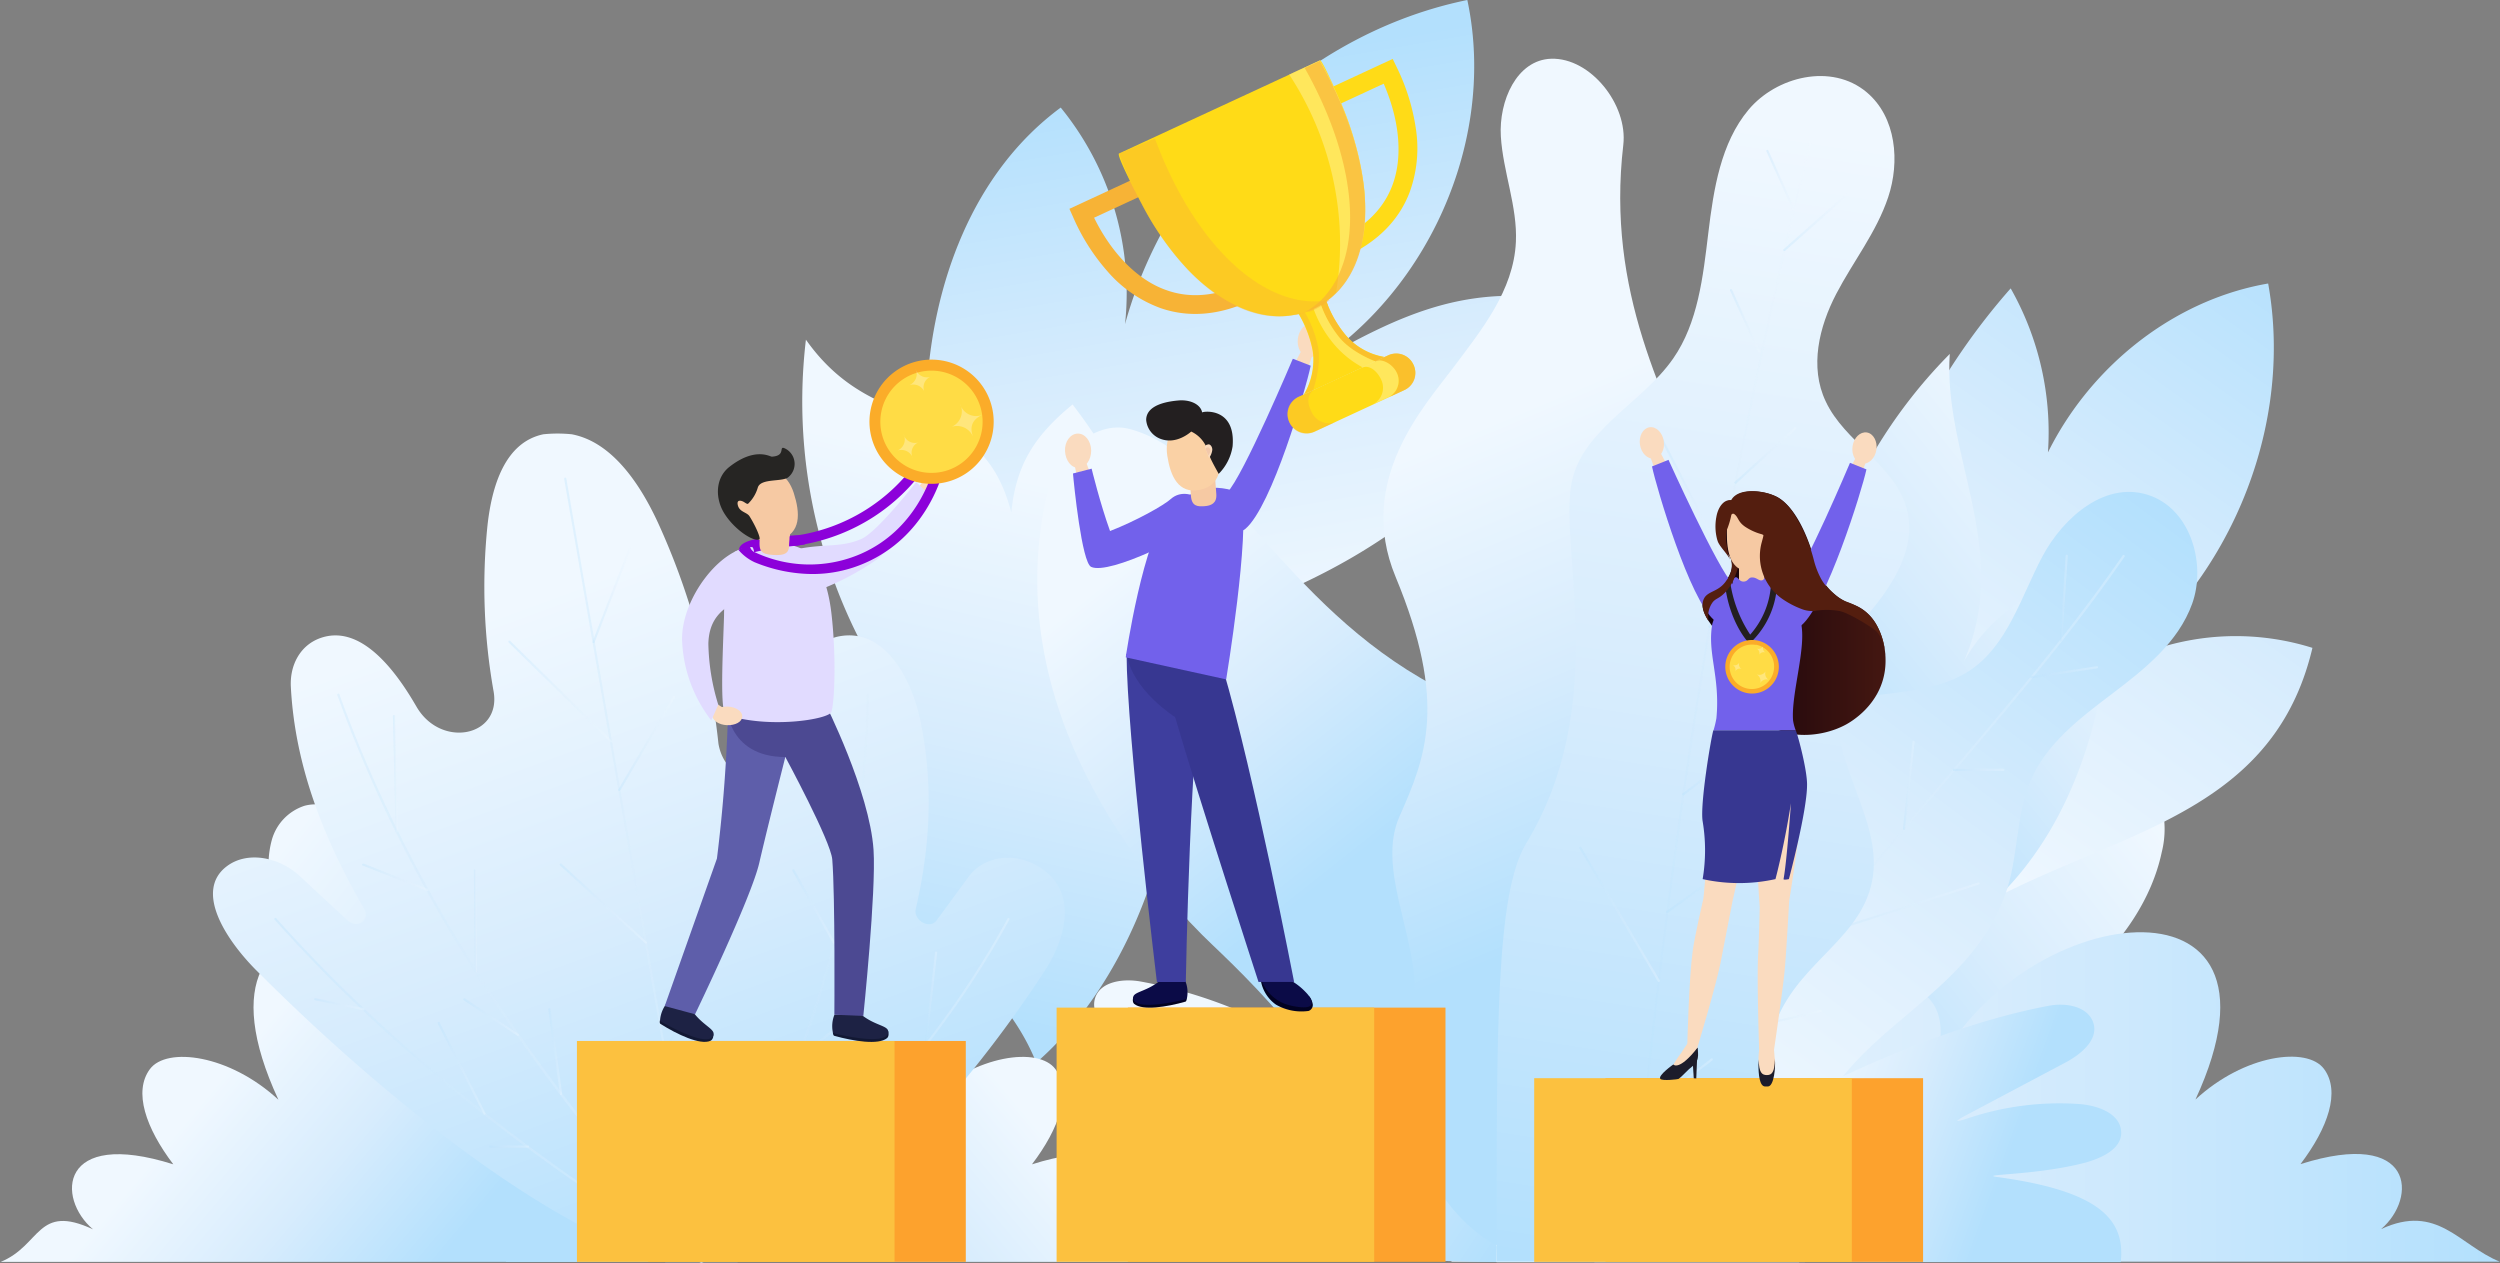 <svg id="Layer_1" data-name="Layer 1" xmlns="http://www.w3.org/2000/svg" xmlns:xlink="http://www.w3.org/1999/xlink" viewBox="0 0 466.92 235.89"><rect x="0" y="0" width="466.92" height="235.89" fill="#808080" stroke="none"/><defs><style>.cls-1{fill:url(#linear-gradient);}.cls-2{fill:url(#linear-gradient-2);}.cls-3{fill:url(#linear-gradient-3);}.cls-4{fill:url(#linear-gradient-4);}.cls-5{fill:url(#linear-gradient-5);}.cls-6{fill:url(#linear-gradient-6);}.cls-7,.cls-75{opacity:0.3;}.cls-8{fill:url(#linear-gradient-7);}.cls-9{fill:url(#linear-gradient-8);}.cls-10{fill:url(#linear-gradient-9);}.cls-11{fill:url(#linear-gradient-10);}.cls-12{fill:url(#linear-gradient-11);}.cls-13{fill:url(#linear-gradient-12);}.cls-14{fill:url(#linear-gradient-13);}.cls-15{fill:url(#linear-gradient-14);}.cls-16{fill:url(#linear-gradient-15);}.cls-17{fill:url(#linear-gradient-16);}.cls-18{fill:url(#linear-gradient-17);}.cls-19{fill:url(#linear-gradient-18);}.cls-20{fill:url(#linear-gradient-19);}.cls-21{fill:url(#linear-gradient-20);}.cls-22{fill:url(#linear-gradient-21);}.cls-23{fill:url(#linear-gradient-22);}.cls-24{fill:url(#linear-gradient-23);}.cls-25{fill:url(#linear-gradient-24);}.cls-26{fill:url(#linear-gradient-25);}.cls-27{fill:url(#linear-gradient-26);}.cls-28{fill:url(#linear-gradient-27);}.cls-29{fill:url(#linear-gradient-28);}.cls-30{fill:url(#linear-gradient-29);}.cls-31{fill:url(#linear-gradient-30);}.cls-32{fill:url(#linear-gradient-31);}.cls-33{fill:url(#linear-gradient-32);}.cls-34{fill:url(#linear-gradient-33);}.cls-35{fill:url(#linear-gradient-34);}.cls-36{fill:url(#linear-gradient-35);}.cls-37{fill:url(#linear-gradient-36);}.cls-38{fill:url(#linear-gradient-37);}.cls-39{fill:url(#linear-gradient-38);}.cls-40{fill:url(#linear-gradient-39);}.cls-41{fill:url(#linear-gradient-40);}.cls-42{fill:url(#linear-gradient-41);}.cls-43{fill:url(#linear-gradient-42);}.cls-44{fill:url(#linear-gradient-43);}.cls-45{fill:url(#linear-gradient-44);}.cls-46{fill:url(#linear-gradient-45);}.cls-47{fill:url(#linear-gradient-46);}.cls-48{fill:url(#linear-gradient-47);}.cls-49{fill:url(#linear-gradient-48);}.cls-50{fill:url(#linear-gradient-49);}.cls-51{fill:url(#linear-gradient-50);}.cls-52{fill:url(#linear-gradient-51);}.cls-53{fill:url(#linear-gradient-52);}.cls-54{fill:url(#linear-gradient-53);}.cls-55{fill:url(#linear-gradient-54);}.cls-56{fill:url(#linear-gradient-55);}.cls-57{fill:url(#linear-gradient-56);}.cls-58{fill:url(#linear-gradient-57);}.cls-59{fill:#fda22d;}.cls-60{fill:#fcc13f;}.cls-61{fill:#fadbbf;}.cls-62{fill:#7261eb;}.cls-63{fill:#020221;}.cls-64{fill:#0b0b47;}.cls-65{fill:#3e3e9e;}.cls-66{fill:#373791;}.cls-67{fill:#f6c9a3;}.cls-68{fill:url(#radial-gradient);}.cls-69{fill:#231f20;}.cls-70{fill:#f2c8aa;}.cls-71{fill:#1c1c2b;}.cls-72{fill:url(#linear-gradient-58);}.cls-73{fill:#ffdc45;}.cls-74{fill:#fbac29;}.cls-75{fill:#fff;}.cls-76{fill:#541e0f;}.cls-77{fill:#e1dbff;}.cls-78{fill:#121833;}.cls-79{fill:#1d2244;}.cls-80{fill:#5e5eaa;}.cls-81{fill:#4c4992;}.cls-82{fill:#8c01da;}.cls-83{fill:#262523;}.cls-84{fill:#ffdb17;}.cls-85,.cls-86,.cls-88{fill:#f7b336;}.cls-85{opacity:0.4;}.cls-86{opacity:0.67;}.cls-87{fill:#ffee8a;opacity:0.6;}</style><linearGradient id="linear-gradient" x1="-857.72" y1="2483.64" x2="-749.78" y2="2483.64" gradientTransform="matrix(0.17, 0.99, -0.99, 0.17, 2812.52, 442.59)" gradientUnits="userSpaceOnUse"><stop offset="0" stop-color="#b3e0fd"/><stop offset="0.5" stop-color="#d7ecfd"/><stop offset="1" stop-color="#f0f8ff"/></linearGradient><linearGradient id="linear-gradient-2" x1="-2756.02" y1="-571.47" x2="-2684.89" y2="-642.59" gradientTransform="matrix(0.85, -0.53, 0.53, 0.85, 2810.26, -788.48)" xlink:href="#linear-gradient"/><linearGradient id="linear-gradient-3" x1="-3129.87" y1="203.64" x2="-3188.44" y2="157.19" gradientTransform="translate(3241.97)" xlink:href="#linear-gradient"/><linearGradient id="linear-gradient-4" x1="-3157.27" y1="232.25" x2="-3198.01" y2="198.06" gradientTransform="translate(3241.97)" xlink:href="#linear-gradient"/><linearGradient id="linear-gradient-5" x1="2913.99" y1="232.99" x2="2872.45" y2="198.13" gradientTransform="matrix(-1, 0, 0, 1, 3055.95, 0)" xlink:href="#linear-gradient"/><linearGradient id="linear-gradient-6" x1="2461.84" y1="228.9" x2="2501.1" y2="115.04" gradientTransform="matrix(-1, 0, 0.17, 1, 2572.61, 0)" xlink:href="#linear-gradient"/><linearGradient id="linear-gradient-7" x1="-3136.6" y1="162.56" x2="-3110.78" y2="162.56" gradientTransform="translate(3241.97)" xlink:href="#linear-gradient"/><linearGradient id="linear-gradient-8" x1="-3111.19" y1="182.72" x2="-3053.49" y2="182.72" gradientTransform="translate(3241.97)" xlink:href="#linear-gradient"/><linearGradient id="linear-gradient-9" x1="-3190.75" y1="182.72" x2="-3110.78" y2="182.72" gradientTransform="translate(3241.97)" xlink:href="#linear-gradient"/><linearGradient id="linear-gradient-10" x1="-3131.31" y1="111.07" x2="-3124.06" y2="111.07" gradientTransform="translate(3241.97)" xlink:href="#linear-gradient"/><linearGradient id="linear-gradient-11" x1="-3147.02" y1="129.16" x2="-3127.67" y2="129.16" gradientTransform="translate(3241.97)" xlink:href="#linear-gradient"/><linearGradient id="linear-gradient-12" x1="-3126.51" y1="138.87" x2="-3115.91" y2="138.87" gradientTransform="translate(3241.97)" xlink:href="#linear-gradient"/><linearGradient id="linear-gradient-13" x1="-3137.44" y1="168.76" x2="-3121.14" y2="168.76" gradientTransform="translate(3241.97)" xlink:href="#linear-gradient"/><linearGradient id="linear-gradient-14" x1="-3168.58" y1="144.51" x2="-3167.67" y2="144.51" gradientTransform="translate(3241.97)" xlink:href="#linear-gradient"/><linearGradient id="linear-gradient-15" x1="-3153.47" y1="172.01" x2="-3152.87" y2="172.01" gradientTransform="translate(3241.97)" xlink:href="#linear-gradient"/><linearGradient id="linear-gradient-16" x1="-3174.34" y1="163.84" x2="-3161.93" y2="163.84" gradientTransform="translate(3241.97)" xlink:href="#linear-gradient"/><linearGradient id="linear-gradient-17" x1="-3139.57" y1="196.4" x2="-3137" y2="196.4" gradientTransform="translate(3241.97)" xlink:href="#linear-gradient"/><linearGradient id="linear-gradient-18" x1="-3155.4" y1="189.93" x2="-3145.02" y2="189.93" gradientTransform="translate(3241.97)" xlink:href="#linear-gradient"/><linearGradient id="linear-gradient-19" x1="-3088.81" y1="146.85" x2="-3081.83" y2="146.85" gradientTransform="translate(3241.97)" xlink:href="#linear-gradient"/><linearGradient id="linear-gradient-20" x1="-3094.02" y1="169.3" x2="-3086.05" y2="169.3" gradientTransform="translate(3241.97)" xlink:href="#linear-gradient"/><linearGradient id="linear-gradient-21" x1="-3093.35" y1="193.24" x2="-3081.32" y2="193.24" gradientTransform="translate(3241.97)" xlink:href="#linear-gradient"/><linearGradient id="linear-gradient-22" x1="-3160.24" y1="199.53" x2="-3151.27" y2="199.53" gradientTransform="translate(3241.97)" xlink:href="#linear-gradient"/><linearGradient id="linear-gradient-23" x1="-3183.36" y1="187.55" x2="-3173.92" y2="187.55" gradientTransform="translate(3241.97)" xlink:href="#linear-gradient"/><linearGradient id="linear-gradient-24" x1="-3150.61" y1="214.16" x2="-3143.19" y2="214.16" gradientTransform="translate(3241.97)" xlink:href="#linear-gradient"/><linearGradient id="linear-gradient-25" x1="-3069.3" y1="186.46" x2="-3066.97" y2="186.46" gradientTransform="translate(3241.97)" xlink:href="#linear-gradient"/><linearGradient id="linear-gradient-26" x1="-3080.32" y1="202.92" x2="-3079.72" y2="202.92" gradientTransform="translate(3241.97)" xlink:href="#linear-gradient"/><linearGradient id="linear-gradient-27" x1="-3075.23" y1="201.49" x2="-3065.45" y2="201.49" gradientTransform="translate(3241.97)" xlink:href="#linear-gradient"/><linearGradient id="linear-gradient-28" x1="-3118.02" y1="189.56" x2="-3110.08" y2="189.56" gradientTransform="translate(3241.97)" xlink:href="#linear-gradient"/><linearGradient id="linear-gradient-29" x1="-330.14" y1="201.53" x2="-394.17" y2="150.75" gradientTransform="matrix(-1, 0, 0, 1, 6.47, 0)" xlink:href="#linear-gradient"/><linearGradient id="linear-gradient-30" x1="-460.45" y1="204.88" x2="-264.62" y2="204.88" gradientTransform="matrix(-1, 0, 0, 1, 6.47, 0)" xlink:href="#linear-gradient"/><linearGradient id="linear-gradient-31" x1="-2808.49" y1="48.18" x2="-2886.69" y2="157.78" gradientTransform="translate(3241.97)" xlink:href="#linear-gradient"/><linearGradient id="linear-gradient-32" x1="-2898.6" y1="329.6" x2="-2841.85" y2="272.85" gradientTransform="matrix(0.99, 0.11, -0.11, 0.99, 3239.7, 136.94)" xlink:href="#linear-gradient"/><linearGradient id="linear-gradient-33" x1="-2990.1" y1="161.22" x2="-3033.26" y2="106.63" gradientTransform="translate(3241.97)" xlink:href="#linear-gradient"/><linearGradient id="linear-gradient-34" x1="2636.75" y1="239.56" x2="2695.86" y2="200.03" gradientTransform="matrix(-1, 0, 0, 1, 2912.03, 0)" xlink:href="#linear-gradient"/><linearGradient id="linear-gradient-35" x1="2539.3" y1="222.78" x2="2578.52" y2="208.51" gradientTransform="matrix(-1, 0, 0, 1, 2912.03, 0)" xlink:href="#linear-gradient"/><linearGradient id="linear-gradient-36" x1="-2900.41" y1="629.12" x2="-2951.56" y2="550.89" gradientTransform="matrix(0.98, 0.18, -0.18, 0.98, 3270.02, 70.16)" xlink:href="#linear-gradient"/><linearGradient id="linear-gradient-37" x1="-2838.84" y1="93.74" x2="-2925.06" y2="209.22" gradientTransform="translate(3241.97)" xlink:href="#linear-gradient"/><linearGradient id="linear-gradient-38" x1="-2935.2" y1="165.05" x2="-2845.12" y2="165.05" gradientTransform="translate(3241.97)" xlink:href="#linear-gradient"/><linearGradient id="linear-gradient-39" x1="-2898.14" y1="154.8" x2="-2897.6" y2="154.8" gradientTransform="translate(3241.97)" xlink:href="#linear-gradient"/><linearGradient id="linear-gradient-40" x1="-2902.97" y1="169.94" x2="-2872.25" y2="169.94" gradientTransform="translate(3241.97)" xlink:href="#linear-gradient"/><linearGradient id="linear-gradient-41" x1="-2915.67" y1="190.4" x2="-2901.69" y2="190.4" gradientTransform="translate(3241.97)" xlink:href="#linear-gradient"/><linearGradient id="linear-gradient-42" x1="-2886.58" y1="146.69" x2="-2884.4" y2="146.69" gradientTransform="translate(3241.97)" xlink:href="#linear-gradient"/><linearGradient id="linear-gradient-43" x1="-2877.26" y1="143.82" x2="-2867.61" y2="143.82" gradientTransform="translate(3241.97)" xlink:href="#linear-gradient"/><linearGradient id="linear-gradient-44" x1="-2857.26" y1="111.71" x2="-2855.8" y2="111.71" gradientTransform="translate(3241.97)" xlink:href="#linear-gradient"/><linearGradient id="linear-gradient-45" x1="-2862.76" y1="125.56" x2="-2850.12" y2="125.56" gradientTransform="translate(3241.97)" xlink:href="#linear-gradient"/><linearGradient id="linear-gradient-46" x1="2602.97" y1="238.72" x2="2569.98" y2="25.28" gradientTransform="matrix(-1, 0, 0, 1, 2912.03, 0)" xlink:href="#linear-gradient"/><linearGradient id="linear-gradient-47" x1="-2937.48" y1="129.29" x2="-2903.69" y2="129.29" gradientTransform="translate(3241.97)" xlink:href="#linear-gradient"/><linearGradient id="linear-gradient-48" x1="-2922.88" y1="105.97" x2="-2895.45" y2="105.97" gradientTransform="translate(3241.97)" xlink:href="#linear-gradient"/><linearGradient id="linear-gradient-49" x1="-2932.1" y1="92.61" x2="-2920.16" y2="92.61" gradientTransform="translate(3241.97)" xlink:href="#linear-gradient"/><linearGradient id="linear-gradient-50" x1="-2930.78" y1="161.6" x2="-2906.07" y2="161.6" gradientTransform="translate(3241.97)" xlink:href="#linear-gradient"/><linearGradient id="linear-gradient-51" x1="-2947.04" y1="170.79" x2="-2931.96" y2="170.79" gradientTransform="translate(3241.97)" xlink:href="#linear-gradient"/><linearGradient id="linear-gradient-52" x1="-2908.9" y1="41.49" x2="-2896.71" y2="41.49" gradientTransform="translate(3241.97)" xlink:href="#linear-gradient"/><linearGradient id="linear-gradient-53" x1="-2912.07" y1="33.68" x2="-2906.72" y2="33.68" gradientTransform="translate(3241.97)" xlink:href="#linear-gradient"/><linearGradient id="linear-gradient-54" x1="-2918.04" y1="85.05" x2="-2906.43" y2="85.05" gradientTransform="translate(3241.97)" xlink:href="#linear-gradient"/><linearGradient id="linear-gradient-55" x1="-2918.86" y1="59.94" x2="-2913.22" y2="59.94" gradientTransform="translate(3241.97)" xlink:href="#linear-gradient"/><linearGradient id="linear-gradient-56" x1="-2927.78" y1="143.47" x2="-2914.63" y2="143.47" gradientTransform="translate(3241.97)" xlink:href="#linear-gradient"/><linearGradient id="linear-gradient-57" x1="-2935.11" y1="202.76" x2="-2922.02" y2="202.76" gradientTransform="translate(3241.97)" xlink:href="#linear-gradient"/><radialGradient id="radial-gradient" cx="-3654.5" cy="-1768.14" r="4.73" gradientTransform="matrix(1.03, -0.17, 0.21, 1.29, 4378.33, 1739.44)" gradientUnits="userSpaceOnUse"><stop offset="0.82" stop-color="#fadbbf"/><stop offset="0.95" stop-color="#fad1a5"/></radialGradient><linearGradient id="linear-gradient-58" x1="-3535.41" y1="114.53" x2="-3501.23" y2="114.53" gradientTransform="matrix(-1, 0, 0, 1, -3183.25, 0)" gradientUnits="userSpaceOnUse"><stop offset="0" stop-color="#441711"/><stop offset="1" stop-color="#12010a"/></linearGradient></defs><title>Goals-Rewards</title><path class="cls-1" d="M198.11,20.09a54.79,54.79,0,0,1,9.94,50.59c4.58-34.08,32.33-63.79,66-70.68,6,28.22-9.55,59.57-35.64,71.88,17.7-10,31.2-19,51.4-16.07-7.42,42.68-58.39,64-103.06,67.71C168.11,103.12,165.13,44.45,198.11,20.09Z"/><path class="cls-2" d="M140.45,120.37A49,49,0,0,1,173.68,139a97.88,97.88,0,0,1-23.16-75.56C164.23,82.89,183,73,188.89,95.76c.84-9.52,5-14.91,11.43-20.22,33.59,43.52,19.6,100-6.78,122.93C181.84,169.38,140.7,165.58,140.45,120.37Z"/><path class="cls-3" d="M63.22,209.16c-3-2.09-6-4.56-7.3-8s-.39-7.95,2.9-9.56c2.58-1.26,5.66-.41,8.35.62A71.57,71.57,0,0,1,87,203.79c-7.79-4.59-15.64-9.22-22.32-15.31s-12.18-13.84-14-22.69a17.64,17.64,0,0,1,.11-9,9.33,9.33,0,0,1,6.1-6.3c4-1.06,8,1.27,11.25,3.78A70,70,0,0,1,89.39,181.6a46.89,46.89,0,0,1-9-21.24c-.75-4.9-.32-10.72,3.69-13.63,4.17-3,10.14-1.3,14.31,1.7,9.89,7.11,29.28,28.5,35.49,39,22.15,37.38-14.52,39.09-25.75,36.19-4.38-1.14-9-1-13.43-1.72a77.76,77.76,0,0,1-15.49-4.24A76.68,76.68,0,0,1,63.22,209.16Z"/><path class="cls-4" d="M100.8,200.57C85.69,168.42,31.27,160.69,52,205.4c-9.18-8.49-20.88-9.93-24-5.73s-.78,11,4.37,17.79c-21.41-6.77-21.85,6.36-15,12.14-10.52-4.9-9.67,3-17.25,6.08H130.58V197.26C118.28,181.67,94.45,177.75,100.8,200.57Z"/><path class="cls-5" d="M124.28,200.57c15.11-32.15,69.53-39.88,48.83,4.83,9.18-8.49,20.88-9.93,24-5.73s.78,11-4.37,17.79c21.41-6.77,21.85,6.36,15,12.14,10.52-4.9,14.59,3,22.17,6.08H94.51V197.26C106.8,181.67,130.63,177.75,124.28,200.57Z"/><path class="cls-6" d="M42.4,161.76c3.75-2.8,9.62-1.82,13.68,1.94q4.39,4.1,8.81,8.17c1.86,1.73,4.35,0,3.1-2.18-7.71-13.31-12.92-26.89-13.67-41.42-.21-4.07,1.76-7.71,5.4-9.06,7.37-2.72,13.78,5.46,17.77,12.27l.33.56c4.56,7.77,15.79,5.56,14.38-2.84a111.64,111.64,0,0,1-1.15-31.09c.81-7.3,3.23-15.49,10.43-17a26.17,26.17,0,0,1,5.31,0c7.7,1.46,13,9.65,16.32,17a132.55,132.55,0,0,1,11.07,40.76c1.18,7.19,10,9.86,12.21.46q1.61-6.74,3.22-13.48a9.06,9.06,0,0,1,7.8-7.11c8.2-1,13,8.48,14.52,16,2.48,12.14,1.74,23.66-.89,35-.5,2.16,2.6,3.9,3.87,2.18l6-8.17c2.75-3.76,8.28-4.74,13-1.94,7.74,4.59,5,13.64,1.33,19.33-11.38,17.55-34,46.47-57.52,54.59H124.28c-26.37-8.12-59-37-76.5-54.59C42.11,175.4,36.25,166.35,42.4,161.76Z"/><g class="cls-7"><path class="cls-8" d="M131,235.89a.21.21,0,0,1-.2-.17L105.37,89.48a.21.21,0,1,1,.41-.07l25.41,146.24a.21.21,0,0,1-.17.24Z"/></g><g class="cls-7"><path class="cls-9" d="M131,235.89a.24.24,0,0,1-.13,0,.21.21,0,0,1,0-.26c20.36-35.8,30.5-70.42,31-105.83a.22.22,0,0,1,.21-.21h0a.22.22,0,0,1,.21.21c-.5,35.21-10.49,69.62-30.56,105.17,24.34-18.29,43.84-40.2,56.44-63.41a.21.21,0,0,1,.28-.09.2.2,0,0,1,.08.28c-12.76,23.52-32.59,45.7-57.34,64.15A.2.2,0,0,1,131,235.89Z"/></g><g class="cls-7"><path class="cls-10" d="M131,235.89a.19.19,0,0,1-.1,0c-31.16-18.44-58.68-40.62-79.61-64.12a.21.21,0,0,1,0-.29.2.2,0,0,1,.29,0c20.63,23.16,47.68,45,78.31,63.32C97.56,199.3,75.66,165,63,129.82a.2.2,0,0,1,.12-.26.21.21,0,0,1,.27.12c12.81,35.42,35,70,67.79,105.86a.21.21,0,0,1-.16.35Z"/></g><g class="cls-7"><path class="cls-11" d="M110.86,120.09l-.07,0a.2.2,0,0,1-.12-.26l6.84-17.63a.21.21,0,0,1,.27-.11.21.21,0,0,1,.12.26L111.05,120A.21.21,0,0,1,110.86,120.09Z"/></g><g class="cls-7"><path class="cls-12" d="M114.09,138.65a.22.22,0,0,1-.15-.06L95,120a.22.22,0,0,1,0-.29.22.22,0,0,1,.3,0l18.93,18.57a.21.21,0,0,1,0,.29A.22.22,0,0,1,114.09,138.65Z"/></g><g class="cls-7"><path class="cls-13" d="M115.66,147.72a.18.18,0,0,1-.1,0,.21.21,0,0,1-.07-.29l10.18-17.3A.22.22,0,0,1,126,130a.22.22,0,0,1,.07.29l-10.19,17.3A.2.2,0,0,1,115.66,147.72Z"/></g><g class="cls-7"><path class="cls-14" d="M120.62,176.25a.2.2,0,0,1-.14-.06l-15.89-14.56a.22.22,0,0,1,0-.3.21.21,0,0,1,.29,0l15.89,14.57a.21.21,0,0,1,0,.29A.18.18,0,0,1,120.62,176.25Z"/></g><g class="cls-7"><path class="cls-15" d="M74.09,155.47a.21.21,0,0,1-.21-.2l-.49-21.52a.21.21,0,0,1,.2-.21h0a.2.2,0,0,1,.21.2l.5,21.52a.21.21,0,0,1-.21.21Z"/></g><g class="cls-7"><path class="cls-16" d="M88.89,181.67a.2.2,0,0,1-.2-.2l-.19-18.91a.2.2,0,0,1,.2-.2h0a.2.2,0,0,1,.2.2l.19,18.9C89.1,181.58,89,181.65,88.89,181.67Z"/></g><g class="cls-7"><path class="cls-17" d="M79.83,166.42h-.07l-12-4.75a.19.19,0,0,1-.11-.26.2.2,0,0,1,.26-.12l12,4.74a.21.21,0,0,1,.12.27A.22.22,0,0,1,79.83,166.42Z"/></g><g class="cls-7"><path class="cls-18" d="M104.76,204.52a.2.2,0,0,1-.2-.18l-2.16-15.83a.22.22,0,0,1,.18-.24.21.21,0,0,1,.23.18L105,204.28a.21.21,0,0,1-.18.24Z"/></g><g class="cls-7"><path class="cls-19" d="M96.74,193.46a.28.28,0,0,1-.12,0l-10-6.63a.22.22,0,0,1-.06-.29.21.21,0,0,1,.29-.06l10,6.64a.2.2,0,0,1,.06.28A.22.22,0,0,1,96.74,193.46Z"/></g><g class="cls-7"><path class="cls-20" d="M159.93,155.47a.21.21,0,0,1-.19-.13l-6.57-16.82a.21.21,0,0,1,.12-.27.21.21,0,0,1,.27.12l6.57,16.82a.22.22,0,0,1-.12.27Z"/></g><g class="cls-7"><path class="cls-21" d="M155.71,176.25a.21.21,0,0,1-.18-.11L148,162.66a.21.21,0,0,1,.08-.28.21.21,0,0,1,.29.08l7.55,13.48a.2.2,0,0,1-.08.28A.17.17,0,0,1,155.71,176.25Z"/></g><g class="cls-7"><path class="cls-22" d="M148.82,198.07a.21.21,0,0,1-.16-.08.21.21,0,0,1,0-.29l11.62-9.23a.21.21,0,1,1,.26.32L149,198A.21.21,0,0,1,148.82,198.07Z"/></g><g class="cls-7"><path class="cls-23" d="M90.49,208.19a.2.2,0,0,1-.18-.11l-8.56-16.91a.2.2,0,0,1,.09-.27.2.2,0,0,1,.28.09l8.55,16.9a.2.2,0,0,1-.09.28A.15.15,0,0,1,90.49,208.19Z"/></g><g class="cls-7"><path class="cls-24" d="M67.84,188.69h0l-9-1.86a.22.22,0,0,1-.16-.25.21.21,0,0,1,.25-.16l9,1.87a.21.21,0,0,1,.16.24A.21.21,0,0,1,67.84,188.69Z"/></g><g class="cls-7"><path class="cls-25" d="M98.57,214.36h-7a.2.2,0,0,1-.2-.2.2.2,0,0,1,.2-.21h7a.21.21,0,1,1,0,.41Z"/></g><g class="cls-7"><path class="cls-26" d="M172.88,195.21h0a.21.21,0,0,1-.18-.23l1.92-17.08a.19.19,0,0,1,.23-.18.2.2,0,0,1,.18.22L173.08,195A.2.2,0,0,1,172.88,195.21Z"/></g><g class="cls-7"><path class="cls-27" d="M161.85,208.19h0a.21.21,0,0,1-.21-.21l.2-10.12a.2.2,0,0,1,.2-.21h0a.21.21,0,0,1,.2.21L162.06,208A.21.21,0,0,1,161.85,208.19Z"/></g><g class="cls-7"><path class="cls-28" d="M166.94,202.47a.2.2,0,0,1-.2-.17.21.21,0,0,1,.17-.24l9.37-1.55a.2.2,0,0,1,.23.17.2.2,0,0,1-.17.24L167,202.47Z"/></g><g class="cls-7"><path class="cls-29" d="M124.16,196.6a.16.16,0,0,1-.1,0,.2.2,0,0,1-.08-.28l7.52-13.68a.2.2,0,0,1,.28-.08.21.21,0,0,1,.09.28l-7.53,13.68A.22.22,0,0,1,124.16,196.6Z"/></g><path class="cls-30" d="M391.17,202.53c3-2.09,6-4.56,7.3-8s.39-7.95-2.9-9.55c-2.58-1.26-5.66-.41-8.35.61a71.6,71.6,0,0,0-19.84,11.55c7.79-4.59,15.64-9.22,22.32-15.31s12.18-13.84,14.05-22.69a17.64,17.64,0,0,0-.11-9,9.33,9.33,0,0,0-6.1-6.3c-4-1.07-8,1.26-11.25,3.77A70,70,0,0,0,365,175a46.88,46.88,0,0,0,9-21.25c.75-4.9.32-10.72-3.69-13.62-4.17-3-10.14-1.31-14.31,1.69-9.89,7.12-13.91,19.61-18.93,30.71a132.88,132.88,0,0,1-26,38.06c-1.61,1.64-3.38,4.07-2.11,6a4.88,4.88,0,0,0,3.25,1.67c11.4,2.4,22.84,1.66,34.07-1.24,4.38-1.13,9-1,13.43-1.72A77.73,77.73,0,0,0,375.2,211,76.25,76.25,0,0,0,391.17,202.53Z"/><path class="cls-31" d="M361.2,200.53c15.12-32.15,69.53-39.88,48.84,4.83,9.18-8.48,20.87-9.93,24-5.73s.77,11-4.38,17.79c21.42-6.77,21.85,6.36,15.05,12.14,10.51-4.89,14.58,3,22.16,6.08H271.09V197.22C351.89,177.71,367.55,177.71,361.2,200.53Z"/><path class="cls-32" d="M431.89,121a47.8,47.8,0,0,0-44.2,8.3c26.13-14.73,41.24-46.82,35.93-76.35-24.81,4.27-45.19,27-46.73,52.13a54.53,54.53,0,0,0-1.36-51.22c-25.87,29.33-41.2,75.3-23.9,129.47C377.49,154.72,422.46,161,431.89,121Z"/><path class="cls-33" d="M322.85,103.36A47.11,47.11,0,0,1,337,137.1a94.14,94.14,0,0,1,27.16-71c-1.28,19,11.65,36.71,2.62,57.47,6.1-11,17.44-15.81,27.92-18.79-.3,52.86-26.84,77.35-60.39,79.11-1.38-23.07-12.14-37.83-13.43-47.66A86.89,86.89,0,0,1,322.85,103.36Z"/><path class="cls-34" d="M226.39,176.42c-8.44-8-40.79-41.81-30.75-84.55,1.54-6.54,8.59-13.52,15.33-11.75,17.64,4.64,28.45,32.71,57,48,30.66,16.46,34.88,63.25,31.62,101.64H258.9C257.61,206.32,234.79,184.43,226.39,176.42Z"/><path class="cls-35" d="M213.06,183.32c-3.32-.61-7.57,0-8.53,3.1-1.11,3.62,3.12,6.79,6.67,8.55l21.19,10.54c3.11,1.55,3.09,1.78-.16.74a61.32,61.32,0,0,0-22.74-2.84c-3.62.24-8.07,1.76-8,5.4s4.49,5.59,8.08,6.52c10.29,2.67,22.75,2.52,18.27,3s-8,6.25-4.74,9.65a9.76,9.76,0,0,0,4.64,2.28c9.94,2.74,30,5.44,52.9,5.44C277.44,224.33,253.17,190.68,213.06,183.32Z"/><path class="cls-36" d="M382.68,187.84c3-.56,6.91,0,8.15,2.83,1.42,3.31-2.09,6.21-5.13,7.81l-18.18,9.64c-2.67,1.41-2.62,1.62.24.67a53.73,53.73,0,0,1,20.45-2.6c3.33.22,7.57,1.61,7.94,4.94s-3.47,5.11-6.64,6c-9.11,2.43-20.49,2.16-16.36,2.72,19.4,2.65,23.77,8.17,22.94,15.87H297.77C301,222.16,348.59,194.24,382.68,187.84Z"/><path class="cls-37" d="M309,197.3c-.89-7.69,3.66-35.4,7.53-42,30.12-50.92-19.76-73.09-13.35-128.23.88-7.53-6.13-16.32-13.46-16.1-6.45.2-9.81,7.89-9.41,14.5s3.12,13.14,2.81,19.71c-.42,9.11-6.44,16.46-11.73,23.53s-18.21,21-10.75,39c9.76,23.52,5.68,33.64.74,44.78-4.28,9.62,3.12,22.05,2.84,32.92-.15,5.93-5.54,12.5-3.71,18.25,4.45,14,11.26,28.94,26.6,31.51C307.33,238.61,310.7,211.8,309,197.3Z"/><path class="cls-38" d="M322.24,174.38c10.13-8.27,1.6-27.27,9.79-37.45,7.92-9.87,25.25-4.69,35.83-11.68,7.08-4.69,9.57-13.69,13.54-21.22s12.14-14.58,20.45-11.36c7.45,2.89,10.17,12.87,7.58,20.08s-8.86,12.21-14.91,16.79S382.1,138.93,379.16,146c-2.73,6.57-2.18,14.26-4.62,21-9.63,26.44-43.73,25.75-38.52,68.74H279.51C279.51,190.4,317.9,177.93,322.24,174.38Z"/><g class="cls-7"><path class="cls-39" d="M307,226.51l-.08,0a.22.22,0,0,1-.11-.27c13-29.64,34.81-55.28,55.88-80.08C375,131.67,386.6,118,396.47,103.69a.21.21,0,0,1,.29,0,.21.21,0,0,1,.05.29c-9.88,14.31-21.52,28-33.83,42.48-21.06,24.77-42.83,50.39-55.82,80A.21.21,0,0,1,307,226.51Z"/></g><g class="cls-7"><path class="cls-40" d="M344,169h0a.21.21,0,0,1-.2-.21l.13-27.91a.2.2,0,0,1,.2-.21h0a.21.21,0,0,1,.21.21l-.13,27.91A.21.21,0,0,1,344,169Z"/></g><g class="cls-7"><path class="cls-41" d="M339.2,175a.21.21,0,0,1-.19-.15.2.2,0,0,1,.13-.26l30.31-9.77a.2.2,0,0,1,.26.13.21.21,0,0,1-.14.26L339.27,175Z"/></g><g class="cls-7"><path class="cls-42" d="M326.51,192.2a.2.2,0,0,1-.05-.4L340,188.6a.21.21,0,1,1,.09.41l-13.55,3.19Z"/></g><g class="cls-7"><path class="cls-43" d="M355.59,155h0a.21.21,0,0,1-.18-.23l1.76-16.23c0-.12.1-.21.23-.18a.2.2,0,0,1,.18.22l-1.76,16.24A.21.21,0,0,1,355.59,155Z"/></g><g class="cls-7"><path class="cls-44" d="M374.15,144h-9.24a.21.21,0,0,1-.21-.21.22.22,0,0,1,.21-.21h9.24a.21.21,0,0,1,.21.21A.21.21,0,0,1,374.15,144Z"/></g><g class="cls-7"><path class="cls-45" d="M384.92,119.82h0a.21.21,0,0,1-.19-.22l1.05-15.81a.18.18,0,0,1,.22-.19.21.21,0,0,1,.19.22l-1.05,15.81A.19.19,0,0,1,384.92,119.82Z"/></g><g class="cls-7"><path class="cls-46" d="M379.41,126.69a.2.2,0,0,1-.2-.17.21.21,0,0,1,.17-.24l12.23-1.86a.19.19,0,0,1,.23.18.2.2,0,0,1-.17.23l-12.23,1.86Z"/></g><path class="cls-47" d="M285.06,157.48c15.42-25.45,6.47-53.7,8.33-66.54,1.52-10.49,13.18-15.43,19.12-24,4.62-6.65,5.56-15.24,6.55-23.44s2.33-16.8,7.51-23,15.5-8.8,22.08-3.26c5.54,4.67,6.21,13,4,19.6s-6.55,12-9.71,18.07S337.9,68.51,341,75c3.5,7.48,12.64,11.76,15,19.61,2.24,7.3-2.28,14.43-7,20s-6.07,11.54-5.89,19c.29,11.25,9.14,21.27,6.3,32S334.54,180.54,331,192.88c-2.44,8.44-2.44,23.74,17.08,42.76l-68.55,0C279.51,191.77,279.38,166.86,285.06,157.48Z"/><g class="cls-7"><path class="cls-48" d="M304.69,232.19h0a.2.2,0,0,1-.18-.22c6.89-76,17.49-141.29,33.38-205.41a.2.2,0,0,1,.25-.15.21.21,0,0,1,.15.25C322.39,90.75,311.79,156,304.9,232A.22.22,0,0,1,304.69,232.19Z"/></g><g class="cls-7"><path class="cls-49" d="M319.29,117.29a.21.21,0,0,1-.16-.08.21.21,0,0,1,0-.29l27-22.21a.21.21,0,0,1,.29,0,.2.2,0,0,1,0,.29l-27,22.21A.21.21,0,0,1,319.29,117.29Z"/></g><g class="cls-7"><path class="cls-50" d="M321.6,104a.22.22,0,0,1-.18-.12L309.89,81.51a.21.21,0,0,1,.09-.28.21.21,0,0,1,.28.09l11.53,22.39a.21.21,0,0,1-.09.28A.17.17,0,0,1,321.6,104Z"/></g><g class="cls-7"><path class="cls-51" d="M311.4,170.56a.2.2,0,0,1-.17-.09.2.2,0,0,1,0-.29l24.29-17.51a.22.22,0,0,1,.29.05.2.2,0,0,1-.05.29l-24.29,17.51A.19.19,0,0,1,311.4,170.56Z"/></g><g class="cls-7"><path class="cls-52" d="M309.8,183.41a.21.21,0,0,1-.18-.11L295,158.48a.21.21,0,1,1,.36-.21L310,183.09a.21.21,0,0,1-.07.29A.23.23,0,0,1,309.8,183.41Z"/></g><g class="cls-7"><path class="cls-53" d="M333.27,46.9a.19.19,0,0,1-.15-.07.2.2,0,0,1,0-.29l11.77-10.42a.21.21,0,0,1,.28.32L333.41,46.85A.24.24,0,0,1,333.27,46.9Z"/></g><g class="cls-7"><path class="cls-54" d="M335,39.34a.2.2,0,0,1-.19-.12L329.92,28.3A.2.2,0,0,1,330,28a.22.22,0,0,1,.28.1l4.92,10.92a.19.19,0,0,1-.1.27A.13.13,0,0,1,335,39.34Z"/></g><g class="cls-7"><path class="cls-55" d="M324.14,90.35a.18.18,0,0,1-.15-.07.2.2,0,0,1,0-.29L335.19,79.8a.21.21,0,0,1,.28.31L324.28,90.3A.24.24,0,0,1,324.14,90.35Z"/></g><g class="cls-7"><path class="cls-56" d="M328.54,65.89a.21.21,0,0,1-.19-.12l-5.23-11.49a.21.21,0,0,1,.1-.28.22.22,0,0,1,.28.11l5.23,11.49a.21.21,0,0,1-.11.27Z"/></g><g class="cls-7"><path class="cls-57" d="M314.4,148.57a.21.21,0,0,1-.17-.08.21.21,0,0,1,0-.29L327,138.41a.2.2,0,1,1,.25.32l-12.73,9.79A.18.18,0,0,1,314.4,148.57Z"/></g><g class="cls-7"><path class="cls-58" d="M307.06,207.85a.18.18,0,0,1-.16-.08.21.21,0,0,1,0-.29l12.67-9.77a.21.21,0,0,1,.26.33l-12.68,9.77A.2.2,0,0,1,307.06,207.85Z"/></g><rect class="cls-59" x="210.65" y="188.19" width="59.32" height="47.48"/><rect class="cls-60" x="197.34" y="188.19" width="59.32" height="47.48"/><rect class="cls-59" x="299.85" y="201.37" width="59.32" height="34.31"/><rect class="cls-60" x="286.54" y="201.37" width="59.32" height="34.31"/><rect class="cls-59" x="121.06" y="194.42" width="59.32" height="41.26"/><rect class="cls-60" x="107.75" y="194.42" width="59.32" height="41.26"/><g id="man"><g id="hand"><path class="cls-61" d="M203.8,84.13c0,1.76-1,3.22-2.37,3.25S199,86,198.91,84.24s1-3.23,2.37-3.26S203.76,82.36,203.8,84.13Z"/><path class="cls-61" d="M202.61,85.71l-1.93,1.05,1.12,5.42,2.86-1C203.59,88.27,202.61,85.71,202.61,85.71Z"/></g><path class="cls-62" d="M200.4,88.43l3.48-.9s1.55,6.4,3.44,11.65c4.89-1.9,10.09-4.82,11.37-6,3.35-2.93,8.67,1.72,6.57,3.87-2.61,2.7-18.06,10.41-21.46,8.83C202.05,105.12,200.56,90.38,200.4,88.43Z"/><g id="shoes"><path class="cls-63" d="M244.55,186.12a3.27,3.27,0,0,1,.64,1.5,1.2,1.2,0,0,1-.78,1.19,9.52,9.52,0,0,1-6.12-1.19,6.94,6.94,0,0,1-2.82-4.56l1-.1c1.07,1.17,2.15,2.33,3.22,3.49C241.35,186.5,242.89,186.07,244.55,186.12Z"/><path class="cls-64" d="M240.63,182.88a11.84,11.84,0,0,1,3.2,2.39c.57.57,1.46,1.64,1.06,2.41s-2.93.44-4.64-.1a7.27,7.27,0,0,1-3.46-2.43,6.8,6.8,0,0,1-1.24-2.25Z"/></g><g id="shoes-2" data-name="shoes"><g id="shoes_r"><path class="cls-63" d="M211.65,186.24l10,.22s0,.55-.26.62c-3.49,1-8,1.7-9.56.42C211.39,187.11,211.65,186.24,211.65,186.24Z"/></g><g id="shoes_r-2" data-name="shoes_r"><path class="cls-64" d="M221.41,183.3a5.62,5.62,0,0,1,.27,3.16.22.22,0,0,1-.15.16c-1.12.28-9.28,2.22-9.86,0-.37-1.44,2.14-1.2,4.86-3.37a.24.24,0,0,1,.13-.05h4.56A.2.2,0,0,1,221.41,183.3Z"/></g></g><path id="leg" class="cls-65" d="M216.07,183.41l5.4,0s.82-46.81,3.6-60.71l-14.66-.56C210.41,136.66,216.07,183.41,216.07,183.41Z"/><path id="leg-2" data-name="leg" class="cls-66" d="M228.4,124.88c5.85,19.88,13.3,58.52,13.3,58.52h-6.65s-11.16-34.32-15.58-49.47c0,0-8-5-9.06-11.83Z"/><g id="hand-2" data-name="hand"><path class="cls-61" d="M242.41,63.15c-.26,1.75.61,3.33,1.94,3.53s2.63-1.05,2.9-2.8-.61-3.33-1.94-3.53S242.68,61.4,242.41,63.15Z"/><path class="cls-61" d="M243.39,64.87l1.79,1.29-1.81,5.24-2.7-1.32C242.1,67.29,243.39,64.87,243.39,64.87Z"/></g><path id="shirt" class="cls-62" d="M210.25,122.77s3.24-22.37,8.27-27.92c1.38-1.52,5.31-3.38,7.34-3.69,1.54-.25,5.61.21,6,1.73,1.67,6.66-2.85,34-2.85,34Z"/><path id="neck" class="cls-67" d="M222.43,92.63,222.16,89c-.12-1.71.84-3.16,2.14-3.25h0c1.31-.08,2.48,1.23,2.6,2.94l.27,3.61c.12,1.71-1,2.16-2.22,2.24S222.58,94.61,222.43,92.63Z"/><path id="face" class="cls-68" d="M227.68,83.5c.62,3.75.28,7.24-3.66,8s-5.42-2.58-6-6.33,1.23-5.8,3.91-6.25S227.07,79.76,227.68,83.5Z"/><path id="hair" class="cls-69" d="M222.48,80.6c-.16.15-2.66,2.37-5.48,1.45a4.14,4.14,0,0,1-2.93-3.62c0-1.76,1.59-3.26,6.08-3.64,2.13-.17,4.08.71,4.37,2.24.41-.27,6.3-.85,5.69,6.33a9.28,9.28,0,0,1-2.61,5.15c-.18-.45-1.8-3.07-2.06-4.43A5.82,5.82,0,0,0,222.48,80.6Z"/><g id="eye"><path id="ear_l" class="cls-61" d="M226.42,84c0-.62-.43-1.08-.76-1s-.86.15-.45,1a13.41,13.41,0,0,1,.59,1.56A3.2,3.2,0,0,0,226.42,84Z"/><path id="ear_l-2" data-name="ear_l" class="cls-70" d="M226.06,84.21c0-.4-.27-.69-.48-.66s-.56.09-.29.61c.18.36.37.88.37.88A1.43,1.43,0,0,0,226.06,84.21Z"/></g><path id="arm" class="cls-62" d="M232.58,98.79c5-4.22,11.26-26,12.22-30.49L241.46,67s-9.29,22-12.27,25C226,95.09,230.28,100.72,232.58,98.79Z"/></g><g id="woman"><g id="shoes_l"><path id="foot_l" class="cls-61" d="M315.51,199.2c-1.2,1.67-2.31,2.67-3,1.94a1.86,1.86,0,0,1-.22-1.84,18.14,18.14,0,0,1,1.71-2.65c1.11-1.72,2.23-3.47,2.91-2.75S316.71,197.53,315.51,199.2Z"/><path id="shoes_r-3" data-name="shoes_r" class="cls-71" d="M312.53,198.8s-3,2.11-2.42,2.71c.38.41,3.27.07,3.38,0,.77-.53,1.62-1.63,2.7-2.45,1.44-1.09.82-3,.86-3.39C313.62,200.06,312.53,198.87,312.53,198.8Z"/></g><polygon id="shoes_r-4" data-name="shoes_r" class="cls-71" points="316.81 201.42 316.34 201.39 316.1 197.62 317.05 195.66 316.81 201.42"/><path id="foot_l-2" data-name="foot_l" class="cls-61" d="M331.48,197.76c.24,2.06-.27,3.76-1.48,3.7s-1.55-1.84-1.56-3.9a15.83,15.83,0,0,1,.23-2.25c.11-.89.15-1.31,1.32-1.29,1,0,1.17.36,1.25,1S331.36,196.75,331.48,197.76Z"/><path class="cls-71" d="M331.5,198c0-.17,0-.28,0-.28-.05,2.6-.59,3.07-1.51,3.07s-1.48-.47-1.52-2.88c0,0-.05.7-.05.87,0,1.9.2,4.12,1.24,4.14h.52C331.38,202.91,331.62,199.1,331.5,198Z"/><path class="cls-61" d="M336.1,138.78a38.85,38.85,0,0,1,.76,7.28c0,5.61-2.7,22.2-2.7,22.2s-.54,9.82-.85,13.07c-.32,3.45-2,14.9-2,14.9l-2.76-.27s-.46-13.53-.17-17.9c.13-2.05.28-8.61.28-8.61s-1.45-21.36-1.45-30.67Z"/><path class="cls-61" d="M318.14,167.82s-1.63,7-2,9.82c-.7,5-1,17.39-1,17.39l2,.2s3.25-10.74,4.19-15.35c.6-3,2.26-11.62,2.26-11.62s3.63-15.81,6.37-29.48l-10.38.32c-1.82,7.85-.47,11.19-.57,15.34C318.8,162.07,318.14,167.82,318.14,167.82Z"/><path class="cls-72" d="M323.5,93.45c1.35-2.49,6.31-1.8,8.58-.54.87.49,4.3,2.71,6.86,11.86a11,11,0,0,0,3.75,6.24c2.27,2,3.6,1.5,5.61,3.12,3.11,2.5,4.25,7.19,3.75,11-.86,6.58-6.44,9.73-7.28,10.19-4.94,2.69-12.16,2.73-15.19-.83-3.24-3.81.55-9.15-3.33-12.89-2-2-4.21-1.62-6.24-4.37-.67-.92-2.58-3.26-1.87-5.2s2.85-1.32,4.37-3.75c.77-1.22,1.37-2.63.67-4.08-.51-1.08-1.85-1.82-2.3-3.43-.78-2.73-.26-7.32,2.62-7.34Z"/><path id="neck-2" data-name="neck" class="cls-67" d="M324.79,109.1l0-3.63c0-1.72,1.11-3.1,2.43-3.07h0c1.32,0,2.37,1.44,2.35,3.16l0,3.63c0,1.72-1.2,2.07-2.41,2S324.77,111.09,324.79,109.1Z"/><g id="hand-3" data-name="hand"><path class="cls-61" d="M346,83.34c-.24,1.61.56,3.07,1.78,3.25s2.43-1,2.67-2.57-.56-3.07-1.79-3.25S346.23,81.74,346,83.34Z"/><path class="cls-61" d="M346.89,84.93l1.64,1.18-1.66,4.82-2.49-1.21C345.7,87.15,346.89,84.93,346.89,84.93Z"/></g><path id="arm-2" data-name="arm" class="cls-62" d="M336.45,116.79c4.62-3.87,11.26-25,12.14-29.12l-3.07-1.23s-8.55,20.28-11.3,23C331.31,112.32,334.34,118.57,336.45,116.79Z"/><path class="cls-62" d="M334.89,134.58c-.41-4.93,2.59-13.87,1.45-18.32-.57-2.25-5.54-7.47-5.54-7.47,0-.64.06-.77-.33-1-.82-.52-.83.55-1.45.61s-.93-.57-1.82-.55c-.71,0-.7.8-1.62.77s-.95-1.14-1.65-.71c-.3.18-.37.46-.33,1.15,0,0-.74,1.19-1.57,2.67a20.88,20.88,0,0,0-2.22,4.77c-1,5.51,1.5,9.79.76,17.65a20.09,20.09,0,0,1-.54,2.27h15.36A8.81,8.81,0,0,1,334.89,134.58Z"/><g id="hand-4" data-name="hand"><path class="cls-61" d="M310.74,82.38c.24,1.61-.56,3.06-1.79,3.25s-2.42-1-2.66-2.58.55-3.06,1.78-3.25S310.49,80.77,310.74,82.38Z"/><path class="cls-61" d="M309.84,84l-1.65,1.19L309.85,90l2.5-1.21C311,86.19,309.84,84,309.84,84Z"/></g><path id="arm-3" data-name="arm" class="cls-62" d="M320.17,115.84c-4.61-3.88-10.75-24.59-11.63-28.72l3.08-1.24s9.24,20.44,12,23.16C326.52,111.92,322.29,117.62,320.17,115.84Z"/><g id="coin"><path class="cls-69" d="M326.81,120h-.06a.61.61,0,0,1-.39-.21c-.14-.19-3.37-3.75-4.19-10.62l.9-1a24.1,24.1,0,0,0,3.81,10.36,15.51,15.51,0,0,0,3.9-9.83l1.13,0a16,16,0,0,1-4.73,11.09A.59.59,0,0,1,326.81,120Z"/><g id="coin-2" data-name="coin"><g id="coin-3" data-name="coin"><path class="cls-73" d="M331.72,125.29A4.59,4.59,0,1,1,328,120,4.59,4.59,0,0,1,331.72,125.29Z"/></g><g id="coin-4" data-name="coin"><path class="cls-74" d="M326.33,129.45a5,5,0,1,1,5.83-4.09A5,5,0,0,1,326.33,129.45Zm1.59-9a4.15,4.15,0,1,0,3.36,4.8A4.15,4.15,0,0,0,327.92,120.41Z"/></g></g><path id="scintillation" class="cls-75" d="M329.84,121.92a.92.92,0,0,0-1.33.54,1,1,0,0,0-.52-1.37,1,1,0,0,0,1.37-.54A1,1,0,0,0,329.84,121.92Z"/><path id="scintillation-2" data-name="scintillation" class="cls-75" d="M330.53,127.05a1.28,1.28,0,0,0-1.85.74,1.42,1.42,0,0,0-.73-1.9,1.37,1.37,0,0,0,1.92-.75A1.32,1.32,0,0,0,330.53,127.05Z"/><path id="scintillation-3" data-name="scintillation" class="cls-75" d="M325.37,125a.9.9,0,0,0-1.32.53,1,1,0,0,0-.52-1.36,1,1,0,0,0,1.36-.53A1,1,0,0,0,325.37,125Z"/></g><path class="cls-66" d="M335.39,136.4H320c-.41,1.26-2.52,13.79-2,17a32.56,32.56,0,0,1,0,10.79,31.52,31.52,0,0,0,13.6,0s1.6-5.91,2.89-14.17c0,0-.74,10.72-1.38,14.17,0,.22,1,0,1,0v0s3.39-12.7,3.39-17.58C337.55,144,335.89,137.62,335.39,136.4Z"/><path class="cls-76" d="M323.28,104.44a4.3,4.3,0,0,1-.77,3.87c-1.52,2.42-3.7,1.93-4.37,3.74-.5,1.36.29,2.92,1,4a4.4,4.4,0,0,1,.77-3.62c.63-.73,1.17-.61,2.29-1.78a9.09,9.09,0,0,0,1.95-3.27c.2-.54.35-1,.44-1.31A3.79,3.79,0,0,1,323.28,104.44Z"/><path id="face-2" data-name="face" class="cls-67" d="M331.09,99.49c0,3.81-.87,7.19-4.37,7.19s-4.25-3.53-4.2-7.34,2-5.5,4.31-5.46S331.14,95.68,331.09,99.49Z"/><path id="ear_l-3" data-name="ear_l" class="cls-67" d="M330.1,101c.28-.54.1-1.13-.21-1.23s-.81-.26-.81.64a12.14,12.14,0,0,1-.18,1.61A3.06,3.06,0,0,0,330.1,101Z"/><path class="cls-76" d="M323.41,104.86s0-.1-.08-.22c0,.06.05.12.07.19A0,0,0,0,0,323.41,104.86Z"/><path class="cls-76" d="M352.11,122.16a13.53,13.53,0,0,0-1.4-5h0a8.32,8.32,0,0,0-2.58-3.14,13.34,13.34,0,0,0-3.38-1.68h0a8.26,8.26,0,0,1-2.23-1.43h0a12.94,12.94,0,0,1-1.68-1.72,8.28,8.28,0,0,1-.78-1.2v0a.08.08,0,0,1,0,0,15.33,15.33,0,0,1-1.26-3.26,29.16,29.16,0,0,0-3.93-9,9.37,9.37,0,0,0-2.93-2.87,9,9,0,0,0-2-.78c-2-.52-5.48-.72-6.61,1.33l-.23,0c-1.32,0-2.28,1.52-2.55,3.2a9.52,9.52,0,0,0,.16,4.15l.09.28c.32,1,1.83,2.37,2.36,3.57a10.53,10.53,0,0,1-.58-2.08c0-.47-.15-.93-.18-1.41h0a6.42,6.42,0,0,1,0-1.37,3,3,0,0,1,.24-1.08,14.66,14.66,0,0,0,.71-2.46.35.35,0,0,1,.53-.21c.83.58.63,1.37,2,2.34a10.44,10.44,0,0,0,3.23,1.46c.28.23.39-.24-.13,1.69a9.75,9.75,0,0,0,3.83,10.32,16.53,16.53,0,0,0,3.58,1.9,5.45,5.45,0,0,0,2.49.4,13.78,13.78,0,0,1,4.64,0c1.78.33,6,3,6.84,3.72,1.49,1.41,1.75,4.38,1.8,4.48Z"/></g><g id="trophy"><g id="hand-5" data-name="hand"><path class="cls-61" d="M176.35,86.43c.73.62.52,2.07-.47,3.24s-2.39,1.62-3.12,1-.53-2.07.47-3.24S175.61,85.81,176.35,86.43Z"/><polygon class="cls-61" points="170.7 92.44 172.48 89.66 174.55 90.71 171.81 93.5 170.7 92.44"/></g><g id="arm-4" data-name="arm"><path class="cls-77" d="M146.19,109.55s2.06-6.87,3.1-7.07c4.87-.93,7.92-.21,11.6-1.83,3-1.32,10.22-10.61,10.22-10.61l2.48,2.34s-6.91,9.93-9.84,12.12a49.88,49.88,0,0,1-12.57,6.34Z"/></g><g id="shoes-3" data-name="shoes"><g id="shoes_r-5" data-name="shoes_r"><path class="cls-78" d="M165.89,192.59l-10.34.22s0,.57.27.65c3.59,1,8.26,1.75,9.85.43C166.15,193.49,165.89,192.59,165.89,192.59Z"/></g><g id="shoes_r-6" data-name="shoes_r"><path class="cls-79" d="M155.83,189.56a5.73,5.73,0,0,0-.28,3.25.23.23,0,0,0,.16.17c1.15.29,9.56,2.29,10.15,0,.38-1.49-2.2-1.23-5-3.48a.18.18,0,0,0-.13,0H156A.21.21,0,0,0,155.83,189.56Z"/></g></g><g id="shoes-4" data-name="shoes"><g id="shoes_r-7" data-name="shoes_r"><path class="cls-78" d="M133.26,193.21l-10-2.68s-.15.55.08.69c3.16,2,7.43,4,9.33,3.18C133.27,194.15,133.26,193.21,133.26,193.21Z"/></g><g id="shoes_r-8" data-name="shoes_r"><path class="cls-79" d="M124.45,187.48a5.79,5.79,0,0,0-1.17,3.05.23.23,0,0,0,.1.21c1,.59,8.54,4.87,9.76,2.81.78-1.32-1.77-1.8-3.84-4.74a.21.21,0,0,0-.11-.08l-4.51-1.32A.22.22,0,0,0,124.45,187.48Z"/></g></g><path class="cls-80" d="M149.11,131.8s-5.36,20.92-7.3,29.35c-1.51,6.58-12,28.28-12,28.28l-5.66-1.53,9.75-27.55A283.51,283.51,0,0,0,136,132Z"/><path class="cls-81" d="M154.06,131.26s8.35,16.5,9.09,27.48c.51,7.69-1.91,31-1.91,31l-5.41-.22s.17-22-.39-29c-.28-3.43-8.76-19.13-8.76-19.13-11.07,0-11.07-9.93-11.07-9.93Z"/><path class="cls-77" d="M135.61,133.52c8.21,2.66,19.22.8,19.67-.55.6-1.87.93-10.47,0-18.44-.54-4.62-1.92-9.08-4.92-11.59a1.84,1.84,0,0,0-.22-.17,3.72,3.72,0,0,0-.58-.35l-.26-.12a11.31,11.31,0,0,0-4.2-.78h-.61a14,14,0,0,0-3.65.51l-.11,0h0l-.28.1c-2.2,1-4.05,4.42-4.41,5.57a32.1,32.1,0,0,0-.81,7.26C135,122.12,134.41,133.12,135.61,133.52Z"/><path class="cls-82" d="M150.34,100l0,1.67c-.49.09-1,.17-1.46.24l-.41,0c-.34,0-.69,0-1,.07a43.09,43.09,0,0,0-9.44,2l0-1.31c.1-2.24,6.42-2.48,10.42-2.67h.34C149.24,100,149.8,100,150.34,100Z"/><path id="neck-3" data-name="neck" class="cls-67" d="M147.49,100.77l.23-3.39a2.87,2.87,0,0,0-2.58-3.1h0a2.82,2.82,0,0,0-3,2.7l-.23,3.39c-.19,2.51,0,3.19,2.82,3.29S147.36,102.62,147.49,100.77Z"/><path id="face-3" data-name="face" class="cls-67" d="M137.06,95.62c1.21,3.77,4.56,6.42,8.58,5.2s3.82-5,2.61-8.75-3.92-4.79-6.64-3.92S135.84,91.86,137.06,95.62Z"/><path class="cls-83" d="M146.49,83.7a3.21,3.21,0,0,1,.84,5.34c-1,1.06-5.2.19-5.79,2a6.85,6.85,0,0,1-1.78,3c-.2.24-.66-.25-1.07-.41-.6-.24-1.13-.15-.87.8.35,1.23,1.69,1.23,2.17,2,1.2,1.91,2.14,4.15,1.83,4.31-1,.51-4.51-1.68-6.47-4.74-1.83-2.85-1.79-6.7.86-8.79,4.79-3.76,7.57-1.93,7.94-1.92C146.84,85.14,145.4,83.28,146.49,83.7Z"/><g id="hand-6" data-name="hand"><path class="cls-61" d="M138.63,133.81c0,1-1.3,1.69-2.84,1.63s-2.75-.88-2.71-1.84,1.31-1.69,2.84-1.63S138.67,132.85,138.63,133.81Z"/><polygon class="cls-61" points="132.29 130.46 135.03 132.18 133.55 134.54 131.5 131.97 132.29 130.46"/></g><path class="cls-77" d="M140.43,102.17c1,0,.27,9.14-.75,9.45-5.58,1.67-7.27,4.76-7.38,8.57a40.71,40.71,0,0,0,1.85,11.43s-.57,1.34-1.31,2.92a26,26,0,0,1-5.45-15C127.25,111.67,134.7,102.24,140.43,102.17Z"/><path class="cls-77" d="M140.92,105a29.73,29.73,0,0,1-3.78-1.88,8,8,0,0,1,2.37-.84c.39.2.83.41,1.3.62A10.64,10.64,0,0,1,140.92,105Z"/><path class="cls-82" d="M172.91,87.15a35.29,35.29,0,0,1-9.8,9.42,35.73,35.73,0,0,1-12.79,5.07c-.49.09-1,.17-1.46.24s-1,.13-1.47.18V102c0-.36.06-.76.09-1.2l0-.62,1.17-.15a33.62,33.62,0,0,0,22.67-13.94Z"/><path class="cls-82" d="M176.31,87.42c-.51,2.11-3.63,12.86-14.73,17.72a24.3,24.3,0,0,1-9.85,2.07A28.61,28.61,0,0,1,140.92,105a8.77,8.77,0,0,1-3-2.3,6.8,6.8,0,0,1,2.13-.8,1.52,1.52,0,0,0,1.06,1.3,24,24,0,0,0,19.69.23C171.11,98.9,174,88.93,174.47,87Z"/><g id="coin-5" data-name="coin"><g id="coin-6" data-name="coin"><path class="cls-73" d="M182.58,72.63a10.58,10.58,0,1,1-14.75-2.45A10.58,10.58,0,0,1,182.58,72.63Z"/></g><g id="coin-7" data-name="coin"><path class="cls-74" d="M180.71,88.22A11.6,11.6,0,1,1,183.41,72,11.6,11.6,0,0,1,180.71,88.22ZM168.42,71a9.55,9.55,0,1,0,13.32,2.22A9.56,9.56,0,0,0,168.42,71Z"/></g></g><path id="scintillation-4" data-name="scintillation" class="cls-75" d="M174,70.3a2.11,2.11,0,0,0-1.28,3A2.32,2.32,0,0,0,169.65,72,2.27,2.27,0,0,0,171,68.86,2.21,2.21,0,0,0,174,70.3Z"/><path id="scintillation-5" data-name="scintillation" class="cls-75" d="M183.56,77.44c-2.26,1-2.44,2.58-1.78,4.25a3.25,3.25,0,0,0-4.3-1.88,3.16,3.16,0,0,0,1.85-4.37A3.08,3.08,0,0,0,183.56,77.44Z"/><path id="scintillation-6" data-name="scintillation" class="cls-75" d="M171.77,82.54a2.09,2.09,0,0,0-1.27,3,2.3,2.3,0,0,0-3.05-1.33,2.24,2.24,0,0,0,1.31-3.11A2.19,2.19,0,0,0,171.77,82.54Z"/></g><g id="trophy-2" data-name="trophy"><path class="cls-84" d="M245.55,80.6l16.69-7.73A3.59,3.59,0,0,0,264,68.12h0a3.58,3.58,0,0,0-4.75-1.74l-16.69,7.73a3.59,3.59,0,0,0-1.74,4.75h0A3.58,3.58,0,0,0,245.55,80.6Z"/><path class="cls-85" d="M240.86,79l-.12-.26a3.45,3.45,0,0,1,1.68-4.56l1.06-.49,1.74-.77c-1.62,1.53-.5,3.53-.19,4.14a3.5,3.5,0,0,0,4.57,1.68l-4.17,1.93A3.45,3.45,0,0,1,240.86,79Z"/><path class="cls-86" d="M260.92,69.69c-.45-1-2.18-2.85-4.05-2.18l1.47-.72c.4-.2.78-.36,1-.47A3.48,3.48,0,0,1,263.92,68l.12.25a3.46,3.46,0,0,1-1.67,4.57l-3.12,1.45A3.41,3.41,0,0,0,260.92,69.69Z"/><path class="cls-87" d="M258,71c-.6-1.39-2.1-3.08-3.82-2.28l2.67-1.24c1.1-.59,3.22.39,4.05,2.18a3.45,3.45,0,0,1-1.67,4.57l-2.91,1.34A3.49,3.49,0,0,0,258,71Z"/><path class="cls-84" d="M243.54,73.65c2-.83,13-5.94,15-7a12.1,12.1,0,0,1-7.15-4l-.12-.14-.22-.27A21,21,0,0,1,248,57c0-.12-.09-.25-.14-.37s-.09-.25-.13-.38l-.05-.13c-.05-.17-.11-.34-.16-.5l-.14-.49c0-.13-.07-.25-.1-.37h0c-.93.44-4.64,2.16-5.58,2.58h0a21.3,21.3,0,0,1,3.38,7.77,10,10,0,0,1,.18,2.86A12.55,12.55,0,0,1,243.54,73.65Z"/><path class="cls-86" d="M250,62.83c2.3,3,6.92,4.68,6.92,4.68.94-.44,1.65-.81,1.65-.81a12.1,12.1,0,0,1-7.15-4l-.12-.14-.22-.27A21,21,0,0,1,248,57c0-.12-.09-.25-.14-.37s-.09-.25-.13-.38l-.05-.13c-.05-.17-.11-.34-.16-.5l-.14-.49c0-.13-.07-.25-.1-.37l-1.09.51A21.22,21.22,0,0,0,250,62.83Z"/><path class="cls-85" d="M243.55,73.65l.89-.39.79-.35s1.68-4.63.91-8.3a21.3,21.3,0,0,0-3.38-7.77l-1,.48a21.14,21.14,0,0,1,3.38,7.77,10,10,0,0,1,.18,2.86A12.47,12.47,0,0,1,243.55,73.65Z"/><path class="cls-87" d="M254.52,68.63a18.36,18.36,0,0,1-6-5.13,21.19,21.19,0,0,1-3.74-7.6l.4-.18,1-.48A21,21,0,0,0,250,62.83c2.3,3,6.92,4.68,6.92,4.68"/><path class="cls-88" d="M233.56,56.17c.58-.27,1.17-.57,1.76-.88l-1.64-3.07c-5.63,3-10.93,3.7-15.75,2-5.33-1.83-10.23-6.73-13.59-13.56l11.14-5.16L214,32.38,199.73,39l.7,1.56a38.35,38.35,0,0,0,6.37,10.07,24,24,0,0,0,10,6.93C222.05,59.36,227.68,58.9,233.56,56.17Z"/><path class="cls-84" d="M251.35,47.92c-.59.28-1.19.53-1.82.78l-1.28-3.24c5.95-2.35,9.9-5.94,11.74-10.69,2.05-5.26,1.47-12.16-1.56-19.14l-11.14,5.16-1.47-3.15L260.11,11l.74,1.53a38.69,38.69,0,0,1,3.57,11.38A24,24,0,0,1,263.24,36C261.23,41.2,257.23,45.2,251.35,47.92Z"/><path class="cls-84" d="M209,28.67l37.55-17.4c.38-.16,3.6,7.18,3.9,7.92a59.57,59.57,0,0,1,4.29,15.66c1,9-1.19,19.82-10.64,23.31-8.16,3-16.61-1.94-22.16-7.73A54,54,0,0,1,213.21,38C212.79,37.22,208.41,28.93,209,28.67Z"/><path class="cls-87" d="M240.78,13.92l5.73-2.65a73,73,0,0,1,6.24,14.27A46.75,46.75,0,0,1,255,39a25.57,25.57,0,0,1-2.09,10.82,16.63,16.63,0,0,1-3.37,4.82,56.87,56.87,0,0,0,.67-12A57.79,57.79,0,0,0,240.78,13.92Z"/><path class="cls-86" d="M243.77,58.27h0l.29-.1.06,0,.05,0,.31-.13.06,0,.27-.11.06,0,.33-.15.26-.12.18-.09.18-.09.18-.1.23-.12.12-.06.52-.32.19-.12.38-.24.18-.13.11-.08.16-.12.22-.16.14-.12.14-.1c9.24-7.45,8.92-25.26-1.89-44.44l-2.83,1.31c10.31,18.3,11.08,35.36,3.1,43.35A15,15,0,0,1,243.77,58.27Z"/><path class="cls-85" d="M209,28.67c7.5,20.25,20.53,31.95,32,30.28l.6-.1.21,0,.21,0,.26-.06.55-.14.27-.08.2-.06.49-.16h0l.29-.1.06,0,.05,0,.1,0h0l.12,0,.07,0,.06,0,.27-.11.06,0,.33-.15.26-.12.18-.09.18-.09.18-.1.23-.12.12-.06.52-.32.19-.12.38-.24.18-.13.11-.08.16-.12.22-.16.14-.12.14-.1a15,15,0,0,1-1.62.22,16.41,16.41,0,0,1-3.13-.06c-10.38-1.23-21.32-12.45-27.94-30.32"/></g></svg>